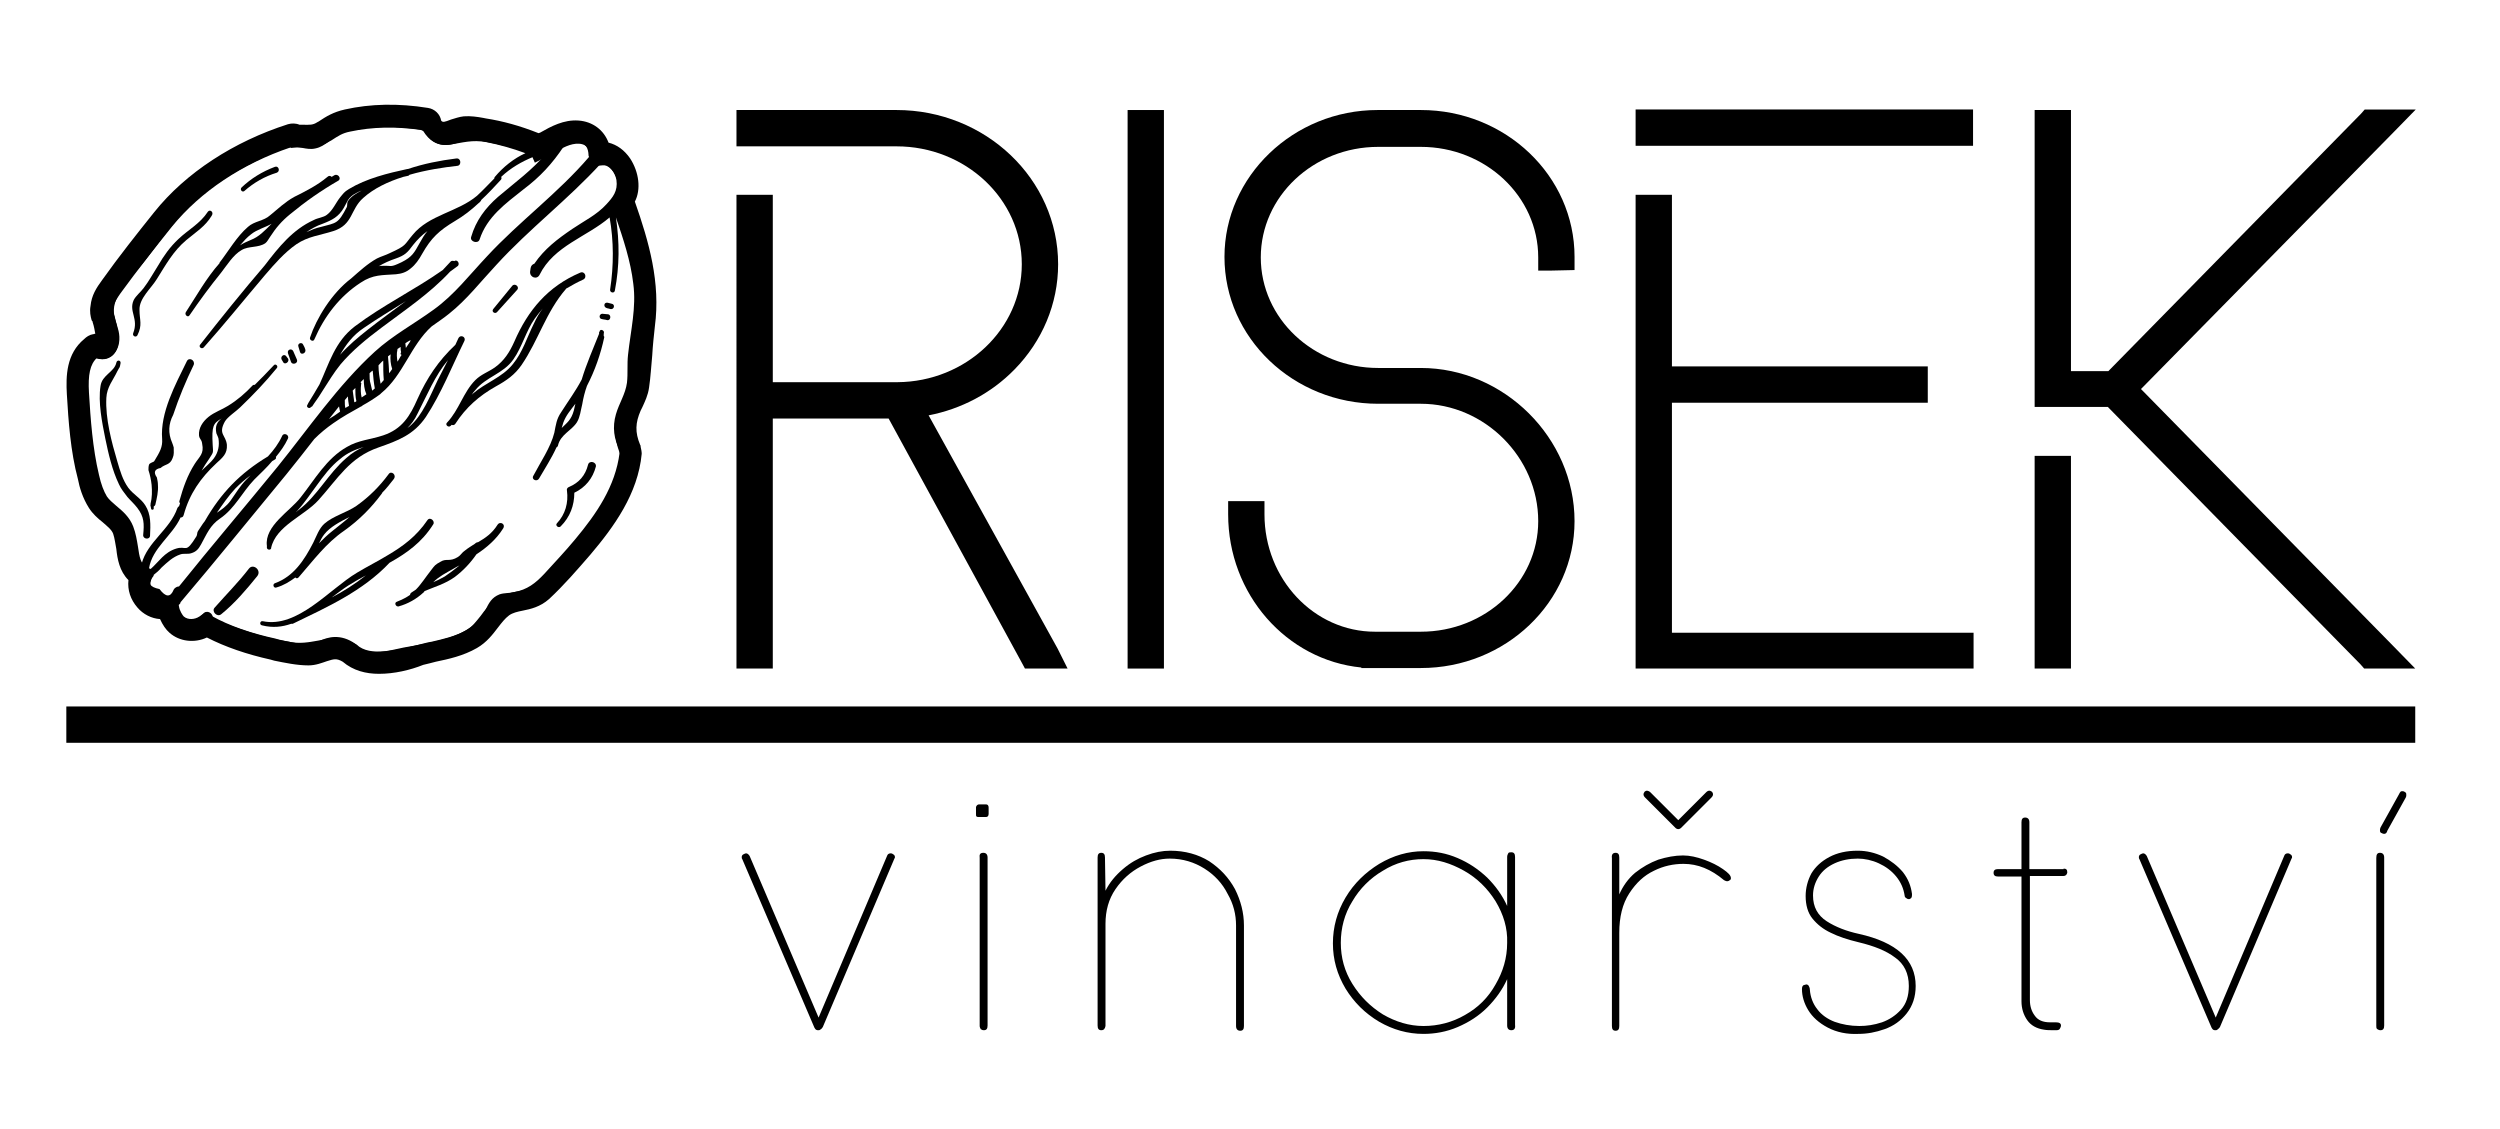 <?xml version="1.0" encoding="utf-8"?>
<!-- Generator: Adobe Illustrator 24.0.3, SVG Export Plug-In . SVG Version: 6.00 Build 0)  -->
<svg version="1.1" id="Vrstva_1" xmlns="http://www.w3.org/2000/svg" xmlns:xlink="http://www.w3.org/1999/xlink" x="0px" y="0px"
	 viewBox="0 0 474.9 214.5" style="enable-background:new 0 0 474.9 214.5;" xml:space="preserve">
<g>
	<g>
		<path d="M155.8,195.6c-0.1,0.1-0.3,0.1-0.3,0.1h-0.1c-0.1,0-0.2,0-0.4-0.1c-0.1-0.1-0.2-0.2-0.3-0.4l-13.7-32
			c-0.1-0.1-0.1-0.3-0.1-0.4c0-0.2,0.1-0.4,0.3-0.5c0.2-0.1,0.4-0.2,0.5-0.2c0.3,0,0.5,0.2,0.7,0.5l13.1,30.7l13-30.7
			c0.1-0.3,0.3-0.5,0.7-0.5c0.2,0,0.4,0.1,0.5,0.2c0.2,0.1,0.3,0.3,0.3,0.5c0,0.1,0,0.2-0.1,0.3l-13.6,32
			C156.1,195.4,156,195.5,155.8,195.6z"/>
		<path d="M186,152.8h1.3c0.3,0,0.5,0.2,0.5,0.6v1.2c0,0.4-0.2,0.6-0.5,0.6h-1.3c-0.2,0-0.4,0-0.5-0.1c-0.1-0.1-0.1-0.2-0.1-0.5
			v-1.3C185.5,153,185.7,152.8,186,152.8z M186.8,162L186.8,162c0.5,0,0.8,0.3,0.8,0.9v31.9c0,0.6-0.2,0.9-0.7,0.9h0
			c-0.3,0-0.4-0.1-0.6-0.2c-0.1-0.2-0.2-0.4-0.2-0.6v-31.9C186,162.3,186.2,162,186.8,162z"/>
		<path d="M209.2,195.7L209.2,195.7c-0.5,0-0.7-0.3-0.7-0.9v-31.9c0-0.6,0.2-0.9,0.7-0.9h0c0.5,0,0.7,0.3,0.7,0.9l0.1,6.3
			c0.8-1.6,1.9-2.9,3.3-4.1c1.4-1.2,2.8-2,4.4-2.6c1.6-0.6,3.1-0.9,4.6-0.9c2.8,0,5.3,0.7,7.4,2c2.1,1.4,3.7,3.1,4.9,5.3
			c1.1,2.2,1.7,4.5,1.7,6.9v19.1c0,0.6-0.2,0.9-0.7,0.9h0c-0.5,0-0.8-0.3-0.8-0.9v-19.1c0-2.1-0.5-4.1-1.6-6c-1-2-2.5-3.6-4.4-4.8
			c-1.9-1.2-4.1-1.9-6.6-1.9c-1.8,0-3.6,0.5-5.5,1.5c-1.9,1-3.5,2.4-4.8,4.3c-1.3,1.9-1.9,4.1-1.9,6.6v19.4
			C209.9,195.4,209.7,195.7,209.2,195.7z"/>
		<path d="M287.1,195.7L287.1,195.7c-0.5,0-0.8-0.3-0.8-0.9V186c-0.9,2-2.2,3.8-3.8,5.4c-1.6,1.6-3.5,2.8-5.6,3.7
			c-2.1,0.9-4.3,1.3-6.5,1.3c-3,0-5.8-0.8-8.4-2.3c-2.7-1.6-4.8-3.7-6.4-6.3c-1.6-2.7-2.4-5.5-2.4-8.6c0-3.1,0.8-6,2.4-8.7
			c1.6-2.7,3.8-4.8,6.4-6.4c2.7-1.6,5.5-2.4,8.4-2.4c2.3,0,4.4,0.4,6.5,1.3c2.1,0.9,3.9,2.1,5.6,3.7c1.6,1.6,2.9,3.4,3.8,5.4v-9.3
			c0-0.3,0.1-0.5,0.2-0.7c0.1-0.2,0.3-0.2,0.6-0.2h0c0.5,0,0.7,0.3,0.7,0.9v31.9C287.9,195.4,287.6,195.7,287.1,195.7z M284.1,171.2
			c-1.5-2.4-3.5-4.4-6-5.8c-2.5-1.4-5-2.2-7.7-2.2c-2.7,0-5.3,0.7-7.7,2.2c-2.4,1.4-4.4,3.4-5.8,5.8c-1.5,2.4-2.2,5.1-2.2,7.9
			c0,2.8,0.7,5.4,2.2,7.8c1.5,2.4,3.4,4.3,5.8,5.8c2.4,1.4,5,2.2,7.7,2.2c2.8,0,5.5-0.7,7.9-2.1c2.5-1.4,4.4-3.3,5.8-5.8
			c1.4-2.4,2.2-5,2.2-7.9C286.4,176.3,285.6,173.7,284.1,171.2z"/>
		<path d="M306.9,162L306.9,162c0.5,0,0.7,0.3,0.7,0.9v7c0.7-1.6,1.7-3,3-4.1c1.4-1.1,2.8-1.9,4.4-2.5c1.6-0.5,3.2-0.8,4.7-0.8
			c1.3,0,2.6,0.3,4,0.8c1.4,0.5,2.6,1.1,3.6,1.8c1,0.7,1.5,1.2,1.5,1.7c0,0.1,0,0.3-0.1,0.3l0,0c-0.2,0.2-0.4,0.3-0.6,0.3
			c-0.2,0-0.4-0.1-0.6-0.2c-2.5-2.1-5-3.1-7.7-3.1c-1.9,0-3.8,0.4-5.6,1.3c-1.9,0.9-3.4,2.3-4.7,4.3c-1.3,2-1.9,4.5-1.9,7.5v17.7
			c0,0.6-0.2,0.9-0.7,0.9h0c-0.5,0-0.7-0.3-0.7-0.9v-31.9C306.1,162.3,306.4,162,306.9,162z M318.8,157.5c-0.2,0-0.4-0.1-0.5-0.2
			l-5.8-5.8c-0.2-0.2-0.3-0.4-0.3-0.6c0-0.2,0.1-0.3,0.2-0.5l0,0c0.1-0.1,0.3-0.2,0.4-0.2c0.2,0,0.5,0.1,0.7,0.3l5.3,5.3l5.3-5.3
			c0.2-0.2,0.4-0.3,0.6-0.3c0.2,0,0.3,0.1,0.5,0.2l0,0c0.1,0.1,0.2,0.3,0.2,0.5c0,0.2-0.1,0.4-0.3,0.6l-5.8,5.8
			C319.2,157.4,319,157.5,318.8,157.5z"/>
		<path d="M347.2,195.2c-1.7-0.9-2.9-2-3.7-3.3c-0.8-1.3-1.2-2.7-1.2-4c0-0.4,0.1-0.7,0.4-0.8l0.1,0c0.1,0,0.2-0.1,0.3-0.1
			c0.2,0,0.4,0.1,0.5,0.3c0.1,0.2,0.2,0.4,0.2,0.7c0.1,1.4,0.6,2.7,1.4,3.7c0.8,1.1,2,1.9,3.3,2.4c1.4,0.5,3,0.8,4.7,0.8
			c1.4,0,2.8-0.2,4.3-0.7c1.4-0.5,2.6-1.3,3.6-2.4c1-1.1,1.5-2.6,1.5-4.5c0-2.4-0.9-4.2-2.6-5.4c-1.7-1.3-4-2.2-6.9-2.9
			c-2.1-0.5-3.9-1.1-5.3-1.8c-1.5-0.7-2.6-1.6-3.5-2.7c-0.9-1.1-1.3-2.6-1.3-4.3c0-1.5,0.4-3,1.1-4.3c0.8-1.3,1.9-2.3,3.4-3.1
			c1.5-0.8,3.3-1.2,5.4-1.2c1.7,0,3.3,0.4,4.8,1.1c1.5,0.8,2.8,1.8,3.8,3c1,1.3,1.5,2.6,1.7,4.1v0.2c0,0.4-0.1,0.6-0.3,0.7
			c-0.1,0.1-0.2,0.1-0.3,0.1c-0.2,0-0.4-0.1-0.5-0.2c-0.2-0.1-0.3-0.3-0.3-0.5c-0.2-1.3-0.7-2.5-1.6-3.6c-0.9-1.1-2-1.9-3.3-2.5
			c-1.3-0.6-2.7-0.9-4-0.9c-1.6,0-3.1,0.3-4.4,0.9c-1.3,0.6-2.3,1.4-3,2.5c-0.7,1.1-1.1,2.3-1.1,3.6c0,2.2,0.9,3.8,2.6,4.9
			c1.7,1.1,3.8,1.9,6.1,2.4c7.2,1.6,10.8,4.9,10.8,9.9c0,2.1-0.6,3.8-1.7,5.2c-1.1,1.4-2.5,2.4-4.2,3c-1.7,0.6-3.3,0.9-5,0.9
			C350.9,196.5,348.9,196.1,347.2,195.2z"/>
		<path d="M392,165c0.5,0,0.7,0.2,0.7,0.7v0c0,0.2-0.1,0.3-0.2,0.5c-0.1,0.1-0.3,0.2-0.5,0.2h-6.4V190c0,1.1,0.3,2.1,0.9,2.9
			c0.6,0.9,1.6,1.3,2.9,1.3h1.1c0.7,0,1,0.2,1,0.6v0.1c0,0.1-0.1,0.3-0.2,0.5c-0.1,0.2-0.3,0.3-0.7,0.3c-1.1,0-1.8,0-2.3-0.1
			c-1.4-0.2-2.5-0.8-3.2-1.8c-0.7-1-1.1-2.2-1.1-3.6v-23.7h-4.5c-0.5,0-0.8-0.2-0.8-0.7c0-0.5,0.3-0.7,0.8-0.7h4.5v-8.9
			c0-0.6,0.2-0.9,0.7-0.9h0c0.5,0,0.8,0.3,0.8,0.9v8.9H392z"/>
		<path d="M421.2,195.6c-0.1,0.1-0.3,0.1-0.3,0.1h-0.1c-0.1,0-0.2,0-0.4-0.1c-0.1-0.1-0.2-0.2-0.3-0.4l-13.7-32
			c-0.1-0.1-0.1-0.3-0.1-0.4c0-0.2,0.1-0.4,0.3-0.5c0.2-0.1,0.4-0.2,0.5-0.2c0.3,0,0.5,0.2,0.7,0.5l13.1,30.7l13-30.7
			c0.1-0.3,0.3-0.5,0.7-0.5c0.2,0,0.4,0.1,0.5,0.2c0.2,0.1,0.3,0.3,0.3,0.5c0,0.1,0,0.2-0.1,0.3l-13.6,32
			C421.5,195.4,421.3,195.5,421.2,195.6z"/>
		<path d="M452.1,162L452.1,162c0.5,0,0.8,0.3,0.8,0.9v31.9c0,0.6-0.2,0.9-0.7,0.9h0c-0.3,0-0.4-0.1-0.6-0.2s-0.2-0.4-0.2-0.6v-31.9
			C451.4,162.3,451.6,162,452.1,162z M452.9,158.4L452.9,158.4c-0.2,0-0.4-0.1-0.6-0.2c-0.2-0.1-0.2-0.3-0.2-0.5
			c0-0.1,0-0.3,0.1-0.5l3.5-6.3c0.1-0.2,0.2-0.4,0.3-0.5c0.1-0.1,0.2-0.1,0.3-0.1h0.1c0.2,0,0.4,0.1,0.5,0.2
			c0.2,0.1,0.2,0.3,0.2,0.5c0,0.2,0,0.3-0.1,0.5l-3.5,6.3C453.4,158.2,453.2,158.4,452.9,158.4z"/>
	</g>
	<path d="M202.8,127h-8.1l-0.7-1.3l-25.2-46.2h-22V127h-6.9V37h6.9v35.6h23.7c13-0.1,23.6-10.1,23.6-22.4
		c0-12.4-10.7-22.4-23.8-22.4h-30.4v-6.9h30.4c16.9,0,30.7,13.1,30.7,29.3c0,7.5-3,14.6-8.3,20c-4.4,4.5-10.1,7.5-16.3,8.7
		l24.5,44.3L202.8,127z"/>
	<path d="M221.1,20.9V127h-6.9V20.9H221.1z"/>
	<path d="M294.7,51.4h-2.5v-2.5c0-11.6-10-21-22.3-21h-8.1c-12.3,0-22.3,9.4-22.3,21c0,11.6,10,21,22.3,21h8.1
		c15.8,0,29.2,13.3,29.2,29.1c0,15.4-13.1,27.9-29.2,27.9h-8.8l-2.5,0v-0.1c-14.2-1.4-25.3-13.9-25.3-29.1v-2.5h6.9v2.5
		c0,12.3,9.4,22.3,21,22.3h8.7c12.3,0,22.3-9.4,22.3-21c0-12.1-10.2-22.3-22.3-22.3l-8.1,0c-16.1,0-29.2-12.5-29.2-27.9
		c0-15.3,13.1-27.9,29.1-27.9l8.2,0c16.1,0,29.2,12.5,29.2,27.9v2.5L294.7,51.4L294.7,51.4z"/>
	<path d="M310.7,27.7v-6.9h64.1v6.9H310.7z M374.9,120.1v6.9h-64.2v-90h6.9v32.6h48.6v6.9h-48.6v43.7H374.9z"/>
	<path d="M454.6,122.7l4.2,4.3h-9.7l-0.7-0.8l-48-48.9h-13.9v-2.5l0-51.4v-2.5h6.9v49.6h7.1l48-48.9l0.7-0.8h9.7l-4.2,4.3l-48,48.8
		L454.6,122.7z M386.5,86.6h6.9V127h-6.9V86.6z"/>
	<path d="M12.6,134.2h446.2v6.9H12.6V134.2z"/>
	<g>
		<g>
			<g>
				<path d="M47.3,108c-2,2.6-4.3,4.9-6.5,7.4c-0.7,0.7,0.4,1.9,1.2,1.3c2.6-2.1,4.8-4.7,6.9-7.3C49.7,108.3,48.1,107,47.3,108z"/>
			</g>
			<g>
				<path d="M86.3,49.6C86.3,49.6,86.3,49.7,86.3,49.6c-0.3-0.1-0.6-0.1-0.8,0.2c-0.5,0.5-0.9,1-1.4,1.5
					c-5.4,3.8-11.4,6.7-16.7,10.7c-3.8,2.9-4.9,7.1-6.7,11c-0.7,1.2-1.4,2.4-2.1,3.5c0,0.1-0.1,0.1-0.1,0.2c0,0.1-0.1,0.1-0.1,0.2
					c-0.3,0.4,0.3,0.8,0.6,0.5c0,0,0.1-0.1,0.1-0.1c0.1,0,0.1-0.1,0.2-0.1c0.1-0.2,0.3-0.4,0.4-0.6c0.6-0.8,1.1-1.6,1.6-2.4
					c1.1-1.7,2.1-3.4,3.4-5c2.2-2.6,4.9-4.8,7.7-6.9c4.5-3.4,9.2-6.5,13.1-10.7c0.5-0.4,1-0.7,1.5-1.1C87.4,50,86.8,49.2,86.3,49.6z
					 M69.9,62.6c-1.9,1.5-3.7,3-5.3,4.8c1.1-1.9,2.4-3.7,4.5-5.1c2.6-1.8,5.3-3.4,8-5.1C74.7,59,72.3,60.7,69.9,62.6z"/>
			</g>
			<g>
				<path d="M87.1,64.2c-0.2,0.4-0.4,0.9-0.6,1.3c-3.2,3-5.4,6.3-7.2,10.3c-1.4,3.2-2.9,5.7-6.5,6.9c-2.4,0.8-4.7,0.9-6.9,2.2
					c-3.9,2.2-6.1,6.2-8.8,9.6c-2,2.6-6.9,5.4-6.4,9.2c0,0.1,0,0.1,0,0.2c-0.1,0.5,0.6,0.7,0.8,0.3c0,0,0-0.1,0-0.1
					c0.9-4.2,6.3-6.1,9-9.1c3.7-4.1,5.9-8.1,11.4-10c3.7-1.3,6.7-2.4,9-5.8c2.9-4.4,5-9.7,7.3-14.4C88.6,64,87.5,63.5,87.1,64.2z
					 M56.7,96.9c-0.2,0.1-0.3,0.3-0.5,0.4c0.1-0.1,0.1-0.1,0.2-0.2c1.4-1.5,2.5-3.2,3.7-4.8c1.3-1.8,2.7-3.7,4.5-5.1
					c1.4-1.2,2.9-1.8,4.5-2.3c-1.2,0.5-2.3,1.2-3.3,2.1C62.3,90,60.3,94.2,56.7,96.9z M77.8,81c-0.1,0.1-0.3,0.2-0.4,0.3
					c0.7-0.7,1.4-1.6,1.9-2.7c1.9-3.7,3.3-7.2,5.8-10.2c-0.7,1.3-1.3,2.6-2,3.9C81.7,75.2,80.3,78.9,77.8,81z"/>
			</g>
			<g>
				<path d="M97.3,54.3c-1.2,1.5-2.4,2.9-3.6,4.4c-0.4,0.5,0.3,1,0.7,0.6c1.3-1.4,2.5-2.8,3.8-4.2C98.8,54.5,97.8,53.7,97.3,54.3z"
					/>
			</g>
			<g>
				<path d="M118.4,38.4c0-0.1,0-0.1-0.1-0.1c0.2-0.3,0.3-0.5,0.5-0.8c1.6-3.2-1-8.6-4.8-8.3c-0.3-2.3-1.8-3.9-4.2-4.1
					c-2.8-0.2-5.2,1.6-7.6,2.8c-0.1-0.2-0.3-0.4-0.5-0.5c-3.1-1.2-6.3-2.1-9.6-2.7c-1.2-0.2-2.4-0.5-3.6-0.4
					c-2.2,0.2-4.6,2.5-6.6-0.6c0.1-0.5-0.2-1-0.8-1.1C76.1,22,71,21.9,66,23c-1.9,0.4-2.9,1.1-4.5,2.1c-2,1.3-3.6,0.7-5.2,0.9
					c-0.2-0.2-0.5-0.4-0.9-0.3c-9.3,2.9-18.2,8.3-24.4,16c-3.4,4.2-6.7,8.5-9.9,12.8c-0.8,1.2-1.7,2.4-1.8,3.9
					c-0.1,0.9,0.1,1.5,0.3,2.3c0.1,0.3,1.9,6.6-0.7,5.3c-0.2-0.3-0.5-0.4-0.9-0.3c-0.2,0-0.4,0.2-0.6,0.4c-2.7,2.1-2.9,5.5-2.7,8.8
					c0.4,5.2,0.8,10.8,1.9,15.9c0.4,1.7,0.9,3.3,1.8,4.8c1.3,2,3.9,3,4.8,5.3c1.2,3.1,0.3,6.8,3.3,8.7c-1.3,3.7,2.1,6.8,5.2,6
					c0.2,1.3,1,2.6,1.6,3.2c1.6,1.4,4,1.3,5.7,0.1c3.9,2.1,8.3,3.6,12.6,4.5c2.1,0.5,4.5,1.1,6.7,1c3-0.1,4.5-2.5,7.8-0.3
					c4.1,3.7,11.4,0.9,16-0.1c2.5-0.5,5-1.2,7.2-2.4c2.7-1.6,3.6-4.4,5.9-6.1c2.4-1.6,5.1-0.8,7.4-2.9c2.8-2.5,5.3-5.5,7.7-8.3
					c4.3-5.1,8.6-11.1,9.2-17.9c0-0.2,0-0.4-0.1-0.6c0,0,0-0.1,0-0.1c-1.2-3-1.1-5.3,0.1-8.2c0.6-1.3,1.2-2.4,1.4-3.8
					c0.6-3.8,0.6-7.8,1.1-11.7C123.5,53.7,121.1,46.1,118.4,38.4z M33,112c-0.6,1.5-1.5,1.5-2.7-0.1c-1.9-0.4-2.3-1.1-1.2-2.4
					c0.1-0.1,0.1-0.2,0.1-0.3c0.5-0.4,1-0.8,1.5-1.4c1.1-1,2.1-2,3.6-2.5c0.6-0.2,1.4,0,2-0.2c1-0.3,1.4-0.8,1.9-1.7
					c1.1-2,1.7-3.6,3.6-4.9c2.8-1.9,4.2-5,6.5-7.4c1.2-1.2,2.4-2.3,3.4-3.5c0.2-0.1,0.3-0.2,0.5-0.3c0.2-0.1,0.3-0.3,0.2-0.5
					c0.9-1.1,1.7-2.2,2.3-3.5c0.3-0.7-0.8-1.2-1.1-0.5c-0.7,1.5-1.6,2.7-2.7,3.9c-5.3,3.2-8.9,6.9-12,12.3c-0.5,0.6-0.8,1.2-1.3,1.9
					c-0.2,0.3-0.1,0.7-0.3,1c-2.1,3.4-1.8,1.7-3.8,2.3c-2.3,0.7-3.3,2.5-4.9,3.9c-0.1-0.1-0.1-0.1-0.2-0.1c0,0-0.1,0-0.1,0
					c0.6-3.9,4.4-6.2,6-9.7c0.3,0,0.5-0.1,0.6-0.5c1.1-4,3.2-7,6.2-9.8c1.2-1.1,2.1-1.8,2-3.5c-0.2-1.9-1.7-2-0.4-4.4
					c0.5-0.9,2.2-2,2.9-2.7c2.5-2.4,4.8-4.8,7-7.5c0.3-0.4-0.3-0.9-0.6-0.5c-1.2,1.3-2.4,2.5-3.6,3.7c-0.1,0-0.3,0-0.4,0.1
					c-1.4,1.5-2.9,2.8-4.7,3.9c-1.1,0.7-2.6,1.2-3.7,2.1c-1.1,0.9-1.9,2.1-1.8,3.5c0.1,0.8,0.5,0.7,0.6,1.6c0.4,1.9-0.5,2.4-1.4,3.8
					c-1.4,2.2-2.2,4.5-2.9,7c-0.1,0.2,0,0.4,0.1,0.5c-0.1,0.2-0.1,0.4-0.2,0.6c-0.1,0-0.2,0.1-0.3,0.3c-1.4,4.1-5.7,6.4-6.8,10.6
					c-1.8-2-1.1-5.9-2.4-8.2c-0.6-1.1-1.5-1.7-2.4-2.4c-1.8-1.5-3-3-3.6-5.3c-1.1-3.7-1.2-7.9-1.6-11.7C16.9,76,15.6,71,18.1,68
					c2.1,0.8,4.1-0.6,4.5-2.8c0.6-3.5-2.3-5-0.2-9c1.3-2.5,3.6-4.7,5.3-6.9c3.6-4.7,6.9-9.5,11.7-13.1c4.6-3.5,9.8-6,15.1-8.4
					c0.1,0.1,0.4,0.2,0.6,0.2c1.6-0.4,3.1,0.6,4.8,0.2c2-0.4,2.9-2,4.7-2.8c4.5-2,11.1-1.4,15.9-0.7c0.9,1.9,2.6,3.1,4.8,2.8
					c2.6-0.4,4.4-1,7.1-0.5c2.5,0.5,5,1.2,7.4,2.1c-2.2,1-4.2,2.6-5.8,4.5c-0.1,0.1-0.1,0.2-0.1,0.3c-1.1,1.1-2.2,2.3-3.3,3.3
					c0,0,0,0,0,0c-3.7,3.1-9.1,3.6-12.2,7.4c-1.7,2-1.1,2-4.4,3.5c-0.8,0.4-1.6,0.6-2.4,1c-1.8,1-3.3,2.4-4.9,3.8
					c-3.7,2.8-6.6,7.6-7.8,11.2c-0.2,0.5,0.6,0.9,0.8,0.4c1.9-4.4,4.8-8.2,8.8-10.8c2.4-1.6,4.1-1.4,6.7-1.6c1.1-0.1,2-0.4,2.8-1.1
					c0.9-0.7,1.6-1.7,2.2-2.8c1.7-3,3.2-4.4,6.2-6.2c1.7-1,3.1-2.1,4.5-3.4c0.1-0.1,0.3-0.2,0.4-0.4c0.1-0.1,0.1-0.1,0.1-0.2
					c1.3-1.2,2.5-2.5,3.7-3.8c0.2-0.2,0.2-0.4,0.1-0.6c1.8-1.7,3.9-2.9,6.1-3.8c0.1,0.1,0.3,0.1,0.5,0.1c0.5-0.1,1.2-0.4,2-0.8
					c-2.7,3.2-5.9,5.5-9.2,8.3c-2.4,2.1-4.2,4.5-5.1,7.6c-0.3,0.9,1.3,1.4,1.6,0.5c1.4-4.3,4.9-6.8,8.3-9.5c3.2-2.4,5.5-4.9,7.7-8.2
					c0.1-0.1,0.1-0.2,0.1-0.3c2.4-0.8,4.5-0.9,4.6,2c0,0.1,0,0.2,0.1,0.3c-5.9,6.9-13.3,12.3-19.4,18.9c-3.3,3.5-6.2,7.3-10.1,10.1
					c-3.7,2.7-7.8,4.9-11.2,8c-7,6.4-12.6,14.6-18.5,21.9c-6.2,7.6-12.6,15.1-18.7,22.7C33.8,111.4,33.3,111.5,33,112z M41.2,97.4
					c1.1-1.6,2.2-3.2,3.5-4.6c0.9-0.9,1.8-1.7,2.9-2.5c-0.3,0.3-0.5,0.5-0.8,0.8c-1.2,1.2-2,2.6-3,4C43,96.2,42.1,96.8,41.2,97.4z
					 M41.1,82.3c0.1,0.3,0.3,0.6,0.4,1c0.2,1.3,0,2.6-0.9,3.8c-0.6,0.8-1.5,1.5-2.3,2.3c0.4-0.7,0.9-1.5,1.4-2.2
					c0.9-1.4,0.8-1.1,0.7-2.7c-0.2-3.6,0.1-4.1,1.7-5C41.3,80.1,40.8,80.9,41.1,82.3z M81.2,43.9c-0.6,0.7-1,1.4-1.5,2.3
					c-1,1.8-1.4,2.6-3.4,3.6c-2.3,1.1-1.7,0.6-3.7,0.7c-0.2,0-0.5,0-0.7,0.1c1-0.6,2.1-1.1,3.3-1.5c1.7-0.6,2.2-1.1,3.3-2.6
					C79.3,45.5,80.2,44.6,81.2,43.9z M77.9,64.9c-0.3,0.4-0.5,0.8-0.8,1.2c0-0.3-0.1-0.6-0.1-0.9c0.3-0.2,0.6-0.4,1-0.6L77.9,64.9z
					 M76.3,67.4c-0.3,0.4-0.5,0.9-0.8,1.3c-0.1-0.7-0.2-1.5,0-2.3c0,0,0-0.1,0-0.1c0.2-0.1,0.4-0.3,0.6-0.4c0,0.3,0,0.7,0.1,1
					C76,67.2,76.1,67.4,76.3,67.4z M73.7,67.7c0.1-0.1,0.3-0.2,0.4-0.3c0,0,0.1-0.1,0.1-0.1c-0.1,0.9,0,1.9,0.3,2.8c0,0,0,0,0,0
					c-0.2,0.3-0.4,0.6-0.6,0.8C73.9,69.9,73.8,68.8,73.7,67.7C73.7,67.7,73.7,67.7,73.7,67.7z M72.8,68.5c0,1.2,0,2.5,0.1,3.7
					c-0.2,0.2-0.4,0.5-0.6,0.7c-0.2-1.1-0.4-2.3-0.4-3.5C72.1,69.2,72.4,68.8,72.8,68.5z M70.2,70.9c0.2-0.2,0.4-0.4,0.6-0.5
					c0.1,1.2,0.2,2.3,0.4,3.4c-0.2,0.1-0.3,0.3-0.5,0.4c-0.1-0.4-0.2-0.8-0.3-1.3C70.2,72.3,70.2,71.7,70.2,70.9
					C70.2,71,70.2,71,70.2,70.9z M68.5,72.6c0.2-0.2,0.4-0.4,0.6-0.6c0,1,0.1,2,0.5,2.9c-0.3,0.2-0.6,0.4-0.9,0.6
					c-0.2-0.8-0.2-1.6-0.1-2.5C68.7,72.9,68.6,72.7,68.5,72.6z M67.7,76.2c-0.1,0.1-0.2,0.2-0.4,0.2c-0.1-0.7-0.2-1.4-0.3-2.2
					c0.2-0.2,0.3-0.3,0.5-0.5C67.5,74.6,67.5,75.4,67.7,76.2z M66.3,77.1c-0.2,0.1-0.5,0.3-0.7,0.4c-0.1-0.4-0.1-0.9-0.1-1.3
					c0-0.1,0-0.1,0-0.2c0.2-0.2,0.4-0.5,0.6-0.7C66.1,75.9,66.2,76.5,66.3,77.1C66.2,77.1,66.3,77.1,66.3,77.1z M64.6,78.2
					c-0.7,0.5-1.4,1-2.1,1.4c0.6-0.8,1.3-1.6,1.9-2.4C64.5,77.6,64.5,77.9,64.6,78.2z M119.3,67.4c-0.2,1.8,0,3.5-0.2,5.3
					c-0.3,2.2-1.5,3.9-2.1,6c-0.7,2.4-0.4,4.8,0.8,6.9c-0.1,0.1-0.1,0.2-0.1,0.4c-0.8,6.4-4.4,11.6-8.4,16.4
					c-1.9,2.3-3.9,4.4-5.9,6.6c-1.7,1.8-3.2,3-5.8,3.5c-0.9,0.2-1.8,0.1-2.7,0.4c-1.5,0.6-2,1.6-2.7,3c-1.5,2.8-3.8,4.2-6.8,5.2
					c-2.8,0.9-5.8,1.4-8.7,1.9c-2.8,0.6-6,1.5-8.6,0.1c-0.1-0.3-0.2-0.5-0.5-0.7c-4.2-2.6-7.8,0.3-12.2-0.4
					c-5.2-0.8-10.1-2.5-15-4.5c0.2-0.9-1-1.8-1.8-0.9c-0.8,0.9-1.9,1.4-3.1,1c-0.5-0.2-0.9-0.5-1.2-1c-0.1-0.1-0.6-1.2-0.6-1.6
					c0.3-0.1,0.6-0.3,0.6-0.6c6.8-8,13.4-16.2,20.1-24.3c1.8-2.2,3.5-4.4,5.3-6.7c1.1-1.1,2.3-2.1,3.6-3c1.7-1.2,3.5-2.2,5.3-3.2
					c0.1,0,0.2-0.1,0.3-0.2c1.1-0.6,2.2-1.3,3.3-2.1c0,0,0.1-0.1,0.1-0.1c0,0,0.1-0.1,0.1-0.1C76.6,71.3,78,65.6,82,62
					c1.1-0.8,2.2-1.5,3.3-2.4c3.4-2.7,6-6.1,9-9.3c6.2-6.8,13.6-12.4,19.9-19.3c1.5,0.1,2.7,1.9,2.9,3.2c0.3,2.1-0.7,3.3-1.9,4.6
					c-1.8,2-4.3,3.2-6.5,4.7c-2.8,1.9-5.3,3.8-7.2,6.6c-0.3,0.1-0.6,0.3-0.7,0.8c0,0.2-0.1,0.5-0.1,0.7c-0.1,1.1,1.3,1.6,1.8,0.6
					c2.7-5.5,9-7.2,13.3-10.9c0.8,4.5,0.8,9.1,0.1,13.7c-0.1,0.6,0.8,0.8,0.9,0.2c0.9-4.7,0.9-9.2,0.2-13.9
					c1.4,4.1,2.8,8.3,3.3,12.6C120.9,58.4,119.8,62.8,119.3,67.4z"/>
			</g>
			<g>
				<path d="M73.8,90.1c-1.7,2.3-3.7,4.3-6.1,6c-1.9,1.3-4.4,1.9-6.1,3.4c-1,0.9-1.5,2.4-2.1,3.6c-1.7,3.3-3.7,6.4-7.3,7.7
					c-0.5,0.2-0.2,1,0.3,0.8c1.4-0.4,2.5-1.1,3.6-1.9c0.2,0.2,0.4,0.2,0.6,0c2.8-3.2,5.2-6.5,8.7-8.9c2.8-2,5.1-4.3,7.1-7
					c0.1-0.1,0.1-0.2,0.1-0.2c0.8-0.8,1.5-1.7,2.2-2.6C75.4,90.2,74.3,89.3,73.8,90.1z M63.1,100.9c-0.9,0.7-1.7,1.5-2.5,2.3
					c0.3-0.6,0.6-1.2,1-1.7c1.1-1.4,3-2.4,4.8-3.3C65.4,99.1,64.2,100,63.1,100.9z"/>
			</g>
			<g>
				<path d="M110.2,51.8c-6.1,2.6-9.9,7.1-12.5,13.1c-0.9,2-1.9,3.6-3.7,4.9c-1.3,0.9-2.6,1.3-3.7,2.4c-2.3,2.3-3.1,5.7-5.4,8.1
					c-0.4,0.4,0.3,1,0.7,0.6c0.1-0.1,0.1-0.1,0.2-0.2c0.2,0.1,0.5,0.1,0.7-0.2c2-3.1,4.5-5.3,7.7-7.1c2-1.1,3.6-2.2,4.9-4.1
					c3.2-4.7,4.6-10,8.4-14.4c0,0,0-0.1,0.1-0.1c1-0.6,2.1-1.2,3.2-1.7C111.6,52.7,111.1,51.4,110.2,51.8z M101.4,61.5
					c-1.3,2.6-2.1,5.4-4,7.7c-2,2.5-5.2,3.5-7.6,5.6c-0.1,0.1-0.1,0.1-0.2,0.2c0.2-0.3,0.4-0.6,0.7-0.9c2-2.5,5.3-3.1,7.2-5.8
					c1.7-2.4,2.4-5.4,4.1-7.8c0.5-0.7,1-1.3,1.5-1.9C102.5,59.4,101.9,60.4,101.4,61.5z"/>
			</g>
			<g>
				<path d="M35.5,68.6c-2.2,4.5-5.1,9.8-4.7,14.8c0.1,1.5-0.4,2.4-1.5,4.2c-0.1,0.2-0.9,0.3-1,0.7c-0.1,0.3-0.1,0.7-0.1,1
					c0.3,0.9,0.5,1.9,0.6,2.8c0.1,1.2,0.1,2.4-0.2,3.6c-0.1,0.6,0.7,0.7,0.9,0.2c0.3-1.3,0.6-2.5,0.5-3.8c0-0.5-0.1-0.9-0.2-1.4
					c-0.7-1-0.4-1.6,0.7-1.8c0.9-0.8,1.8-0.5,2.3-1.9c0.3-0.7,0.2-1.2,0.2-2c-0.1-0.3-0.2-0.7-0.3-0.9c-0.8-1.8-0.7-3.6,0.2-5.3
					c1.1-3.3,2.4-6.4,3.9-9.5C37.1,68.4,35.9,67.8,35.5,68.6z"/>
			</g>
			<g>
				<path d="M86.7,30.1c-3.2,0.4-6.2,1-9.2,2c0,0-0.1,0-0.1,0c-3.7,0.8-7.8,1.8-11.1,3.8c-1,0.6-1.1,0.9-1.7,1.6
					c-0.8,1-1.4,2.5-2.5,3.3c-0.6,0.5-1.8,0.6-2.5,1c-4,1.8-6.7,5.2-9.3,8.6c-4.2,4.9-8.3,10-12.3,15.1c-0.3,0.4,0.3,0.9,0.7,0.5
					c4-4.5,7.7-9.1,11.6-13.7c1.8-2.1,3.7-4.3,6-5.9c2.2-1.5,4.5-1.7,7-2.5c3.8-1.2,3.2-4.1,5.7-6.3c2-1.8,4.7-3.1,7.6-4
					c0.3-0.1,0.6-0.1,0.9-0.2c0.1,0,0.2-0.1,0.3-0.2c3.1-0.9,6.4-1.4,9.1-1.7C87.7,31.4,87.6,30,86.7,30.1z M66.1,38.2
					c-0.2,0.3-0.1,0.7-0.2,1.1c-1.7,3.3-2,3-4.9,3.8c-1,0.2-1.9,0.6-2.8,1c0.9-0.6,1.9-1.2,3.1-1.6c1.8-0.7,3-1.3,4-3
					c0.7-1.2,0.7-1.7,1.8-2.5c0.5-0.3,1-0.6,1.6-0.8C67.7,36.7,66.7,37.3,66.1,38.2z"/>
			</g>
			<g>
				<path d="M27.6,96c-0.8-1.3-2.3-2.1-3.2-3.3c-1.1-1.5-1.6-3.3-2.1-5c-1.1-3.7-2.3-8.2-2.1-12.1c0.1-2.1,1.3-3.4,2.1-5.1
					c0.5-1,0.4-0.4,0.6-1.5c0.1-0.6-0.7-0.7-0.8-0.1c-0.4,1.8-2.7,2.3-3,4.4c-0.5,3.1,0.3,7,0.9,10c0.6,2.9,1.3,6,2.6,8.7
					c0.4,0.9,1,1.6,1.6,2.4c0.6,0.7,1.3,1.3,1.9,2.1c1.3,1.7,1.3,3,1.1,5.1c-0.1,0.8,1.2,1,1.3,0.2C28.6,99.7,28.7,97.7,27.6,96z"/>
			</g>
			<g>
				<path d="M39.5,40.2c-1.5,2.3-3.7,3.4-5.6,5.2c-1.6,1.5-2.8,3.2-3.9,5.1c-0.9,1.4-1.7,2.9-2.7,4.2c-0.5,0.7-1.5,1.5-1.9,2.3
					c-1,2.2,1,3.5-0.1,6.3c-0.2,0.5,0.5,0.9,0.8,0.4c1-2,0.4-2.9,0.4-4.8c-0.1-2.2,2.2-4.1,3.3-5.9c1.7-2.7,3.1-5.3,5.6-7.4
					c1.8-1.5,3.6-2.6,4.8-4.6C40.7,40.3,39.9,39.7,39.5,40.2z"/>
			</g>
			<g>
				<path d="M52.2,31.7c-2.4,0.9-4.5,2.2-6.3,3.9c-0.4,0.4,0.1,1,0.5,0.7c1.8-1.6,3.9-2.8,6.2-3.5C53.3,32.5,52.9,31.4,52.2,31.7z"
					/>
			</g>
			<g>
				<path d="M63.5,33.3c-0.2,0.1-0.3,0.2-0.5,0.3c-0.2-0.2-0.5-0.3-0.8,0c-1.9,1.6-4.1,2.7-6.3,3.8c-1.8,1-3,2.2-4.6,3.5
					c-1.2,1.1-3,1.1-4.2,2.2c-2.1,1.8-3.7,4.6-5.4,6.8c0,0,0,0.1,0,0.1c-2.5,2.8-4.5,6.4-6.4,9.3c-0.3,0.5,0.4,1.1,0.7,0.6
					c1.9-2.8,3.9-5.5,6-8.1c1.1-1.4,2.3-3.4,3.9-4.3c1.3-0.8,3.2-0.4,4.5-1.3c0.4-0.3,0.6-0.8,0.9-1.2c1.1-1.7,2.2-3,3.8-4.3
					c2.9-2.4,5.9-4.5,9.2-6.4C64.9,33.9,64.2,32.9,63.5,33.3z M47.6,45.6c-0.7,0.3-1.4,0.6-2,1c0.7-0.8,1.3-1.5,2.1-2.1
					c1.1-0.9,2.7-1.3,3.9-2C50.3,43.8,49.2,45,47.6,45.6z"/>
			</g>
			<g>
				<path d="M81.2,98.8c-2.1,3.1-4.7,5-7.6,6.7c0,0,0,0,0,0c-1.8,1.1-3.8,2.1-5.8,3.3c-5.2,3.1-11.3,10.6-17.9,9.2
					c-0.5-0.1-0.7,0.7-0.1,0.8c2,0.5,3.8,0.3,5.5-0.3c0.1,0,0.2,0,0.3,0c6.6-3.2,13.3-6.2,18.4-11.6c3.2-1.8,6.1-3.8,8.3-7.3
					C82.7,99,81.7,98.1,81.2,98.8z M63,113.5c1.1-0.8,2.1-1.6,3.2-2.3c1.1-0.7,2.2-1.3,3.3-1.9C67.5,110.9,65.3,112.3,63,113.5z"/>
			</g>
			<g>
				<path d="M114.7,63.3c0.2-0.5-0.6-0.9-0.8-0.4c0,0,0,0.1,0,0.1c-0.1,0.1-0.1,0.1-0.1,0.2c0,0.1,0,0.1,0,0.2
					c-1.1,2.8-2.4,5.7-3.3,8.7c-1.1,2.1-2.5,4-3.9,6.2c-0.9,1.3-1,2.4-1.3,3.9c-0.7,2.8-2.7,5.7-4,8.2c-0.4,0.7,0.7,1.2,1.1,0.5
					c1.1-1.9,2.4-3.9,3.3-5.9c0.1-0.1,0.3-0.2,0.3-0.4c0.5-2.1,2.6-2.8,3.6-4.4c0.6-1,0.7-2.2,1-3.4c0.2-1.2,0.5-2.4,0.9-3.5
					c1.5-2.9,2.6-6,3.3-9.3C114.6,63.8,114.7,63.6,114.7,63.3z M109,78c-0.5,1.8-1.3,2.3-2.3,3.3c0.1-0.3,0.2-0.7,0.3-1
					c0.5-1.4,1.4-2.4,2.3-3.6C109.2,77.1,109.1,77.6,109,78z"/>
			</g>
			<g>
				<path d="M94.5,99.7c-1,1.6-2.3,2.5-3.7,3.3c-0.2,0-0.4,0.1-0.6,0.3l0,0c-0.6,0.4-1.3,0.8-1.9,1.3c-0.5,0.3-0.8,0.9-1.3,1.2
					c-1.6,1-2.2,0.2-3.3,0.9c-1.1,0.6-1.1,0.7-1.8,1.6c-1.1,1.4-1.9,2.7-2.9,3.7c-0.3,0.2-0.6,0.4-0.9,0.6c-0.1,0.1-0.2,0.2-0.2,0.4
					c-0.7,0.5-1.5,0.9-2.5,1.3c-0.6,0.2-0.2,1,0.3,0.9c1.8-0.5,3.4-1.4,4.8-2.7c0.1,0,0.1-0.1,0.1-0.2c1.9-0.8,4-1.4,5.8-2.7
					c1.6-1.2,3-2.7,4.1-4.3c2-1.3,3.8-2.9,5-4.8C96.2,99.6,95,98.9,94.5,99.7z M84.5,109.5c-0.7,0.4-1.5,0.8-2.2,1.1
					c1.1-1.1,2.3-1.7,3.9-2.6c0.3-0.2,0.7-0.4,1.1-0.6C86.3,108.2,85.4,108.9,84.5,109.5z"/>
			</g>
			<g>
				<path d="M111.7,88.3c-0.5,2-1.7,3.4-3.6,4.2c-0.3,0.1-0.5,0.4-0.4,0.7c0.3,2.3-0.3,4.5-1.9,6.2c-0.4,0.4,0.3,1,0.7,0.6
					c1.8-1.8,2.6-4,2.6-6.4c2.1-1,3.5-2.7,4.1-5C113.3,87.7,111.9,87.4,111.7,88.3z"/>
			</g>
			<g>
				<path d="M115.5,59.7c-0.4,0-0.8-0.1-1.1-0.1c-0.3,0-0.5,0.3-0.5,0.5c0,0.3,0.2,0.5,0.4,0.5c0.3,0.1,0.7,0.1,1,0.2
					C116,61,116.2,59.8,115.5,59.7z"/>
			</g>
			<g>
				<path d="M116.2,57.7c-0.3-0.1-0.5-0.1-0.8-0.2c-0.7-0.1-0.8,0.8-0.2,1c0.2,0.1,0.5,0.1,0.7,0.2
					C116.7,58.9,116.9,57.8,116.2,57.7z"/>
			</g>
			<g>
				<path d="M58,66.4c-0.1-0.3-0.2-0.6-0.4-0.9c-0.2-0.6-1.2-0.3-0.9,0.4l0.3,1C57.2,67.5,58.2,67.1,58,66.4z"/>
			</g>
			<g>
				<path d="M56.4,68.3l-0.7-1.6c-0.3-0.6-1.2-0.3-1,0.4c0.2,0.6,0.4,1.1,0.6,1.7C55.6,69.4,56.7,69,56.4,68.3z"/>
			</g>
			<g>
				<path d="M54.7,68.1c-0.1-0.1-0.2-0.3-0.3-0.4c-0.4-0.6-1.2,0-0.9,0.6c0.1,0.2,0.2,0.3,0.3,0.5C54.1,69.4,55.1,68.7,54.7,68.1z"
					/>
			</g>
			<g>
				<path d="M28.6,96.1l0.1,0.5c0,0.3,0.5,0.3,0.5,0l0-0.5C29,95.8,28.5,95.8,28.6,96.1z"/>
			</g>
		</g>
		<path d="M72,128c-2.5,0-4.9-0.6-6.9-2.3c-1.2-0.7-1.7-0.5-3-0.1c-0.9,0.3-2.1,0.8-3.5,0.8c-2.2,0-4.5-0.5-6.5-0.9l-0.7-0.2
			c-4.5-1-8.6-2.4-12.1-4.2c-2.3,1.1-5.2,0.8-7.1-0.9c-0.7-0.6-1.3-1.5-1.8-2.6c-1.6-0.1-3.2-0.9-4.3-2.2c-1.3-1.5-1.9-3.3-1.7-5.2
			c-1.7-1.7-2.1-4-2.3-5.9c-0.2-1-0.3-2-0.6-2.9c-0.3-0.8-1.1-1.4-2-2.2c-0.9-0.7-1.9-1.6-2.6-2.7c-1.2-1.9-1.8-3.9-2.1-5.5
			C13.4,85.8,13,80,12.7,74.9c-0.2-3.5-0.1-7.7,3.3-10.5c0.4-0.4,1-0.8,1.6-0.9c0.2,0,0.3-0.1,0.5-0.1c-0.1-0.5-0.2-1.3-0.5-2.2
			c0-0.1,0-0.2-0.1-0.2l-0.1-0.2c-0.2-0.7-0.4-1.6-0.2-2.7c0.2-2,1.1-3.4,2.2-4.9c3.2-4.5,6.7-8.9,9.9-12.9
			c6-7.5,15.1-13.4,25.4-16.7c0.7-0.2,1.5-0.2,2.2,0.1c0.3,0,0.5,0,0.8,0c1.1,0,1.7,0.1,2.6-0.5l0.2-0.1c1.5-1,2.8-1.8,5-2.3
			c4.9-1.1,10.2-1.2,15.8-0.3c1.3,0.2,2.3,1.2,2.5,2.4c0.3,0.4,0.6,0.3,1.9-0.2c0.7-0.2,1.5-0.5,2.4-0.6c1.3-0.1,2.6,0.1,3.7,0.3
			l0.5,0.1c3.2,0.5,6.5,1.4,10,2.8c0.1,0,0.2-0.1,0.3-0.1c2.1-1.2,4.5-2.5,7.3-2.3c2.7,0.2,4.8,1.8,5.7,4.2c1.6,0.4,3,1.4,4.1,3
			c1.7,2.6,2.1,5.9,0.9,8.2c0,0,0,0,0,0c2.7,7.7,4.9,15.4,3.8,23.7c-0.2,1.8-0.4,3.7-0.5,5.5c-0.2,2-0.3,4.1-0.6,6.1
			c-0.2,1.5-0.8,2.7-1.3,3.8l-0.3,0.6c-1,2.3-1.1,4.1-0.1,6.5c0.1,0.1,0.1,0.3,0.1,0.4c0.1,0.4,0.2,0.9,0.2,1.3
			c-0.7,7.6-5.3,13.9-9.7,19.1c-2.6,3-5.1,5.9-7.9,8.5c-1.7,1.5-3.5,1.9-5,2.2c-1,0.2-1.9,0.4-2.6,0.9c-0.8,0.6-1.4,1.4-2.1,2.3
			c-1,1.3-2.1,2.8-4,3.9c-2.6,1.5-5.4,2.1-7.8,2.6c-0.7,0.2-1.6,0.4-2.4,0.6C77.9,127.3,74.9,128,72,128z M63.7,121
			c1.1,0,2.4,0.3,3.8,1.3l0.3,0.2c2.5,2.3,7.6,1,11.6,0c0.9-0.2,1.8-0.5,2.6-0.6c2.1-0.5,4.5-1,6.6-2.2c1.1-0.6,1.8-1.6,2.7-2.7
			c0.8-1.1,1.7-2.3,3.1-3.2c1.4-1,2.9-1.3,4.2-1.5c1.2-0.2,2.2-0.4,3-1.2c2.6-2.4,5.1-5.2,7.5-8.1c3.9-4.6,8-10.2,8.7-16.5l0-0.2
			c-1.3-3.4-1.2-6.3,0.3-9.6l0.3-0.7c0.5-1,0.8-1.7,0.9-2.6c0.3-1.9,0.4-3.8,0.6-5.9c0.1-1.9,0.3-3.8,0.6-5.8
			c1.1-7.7-1.2-15-3.8-22.4l-0.5-1l0.7-1.2c0.1-0.2,0.2-0.3,0.3-0.5c0.5-1,0.2-2.6-0.6-3.9c-0.3-0.4-1.1-1.4-2.1-1.3l-2.1,0.2
			l-0.2-2.1c-0.1-0.8-0.5-2.1-2.2-2.2c-1.6-0.1-3.2,0.8-4.9,1.8c-0.5,0.3-1,0.6-1.5,0.8l-2,1l-0.7-1.6c-3.1-1.2-6-1.9-8.8-2.4
			l-0.5-0.1c-0.9-0.2-1.8-0.3-2.6-0.3c-0.4,0-0.9,0.2-1.4,0.4c-1.7,0.6-4.9,1.7-7.2-2L80,24.7c-4.8-0.7-9.3-0.6-13.5,0.3
			c-1.5,0.3-2.2,0.8-3.6,1.7l-0.2,0.1c-2,1.3-3.8,1.2-5.1,1.2c-0.4,0-0.8,0-1.1,0l-1.2,0.1L55.2,28c-9.2,3.1-17.1,8.4-22.5,15
			c-3.2,4-6.6,8.3-9.8,12.7c-0.7,1-1.3,1.9-1.4,2.8c0,0.4,0,0.7,0.2,1.4l0.1,0.3c1.1,4.1,0.9,6.2-0.5,7.4c-0.4,0.3-1.4,1-2.9,0.4
			c-1.3,1.2-1.7,3.2-1.5,6.6c0.3,5,0.7,10.6,1.9,15.6c0.4,1.8,0.9,3.1,1.5,4.1c0.4,0.6,1.1,1.2,1.8,1.8c1.2,1,2.5,2.1,3.2,3.9
			c0.5,1.3,0.7,2.6,0.9,3.8c0.3,2.1,0.5,3.2,1.6,3.9l1.4,0.9l-0.5,1.6c-0.4,1.2,0.1,2.1,0.5,2.5c0.6,0.7,1.5,1,2.2,0.8l2.2-0.6
			l0.4,2.3c0.1,0.8,0.7,1.7,0.9,1.9c0.8,0.7,2.1,0.6,3,0l1.1-0.8l1.2,0.7c3.4,1.9,7.5,3.3,12.1,4.3l0.7,0.2c1.9,0.4,3.8,0.9,5.5,0.8
			c0.7,0,1.4-0.3,2.1-0.5C61.4,121.4,62.5,121,63.7,121z M117.7,86.4C117.7,86.4,117.7,86.4,117.7,86.4
			C117.7,86.4,117.7,86.4,117.7,86.4z M117.6,85.9C117.6,86,117.6,86,117.6,85.9L117.6,85.9z M18.2,64.9L18.2,64.9L18.2,64.9z"/>
	</g>
</g>
</svg>
